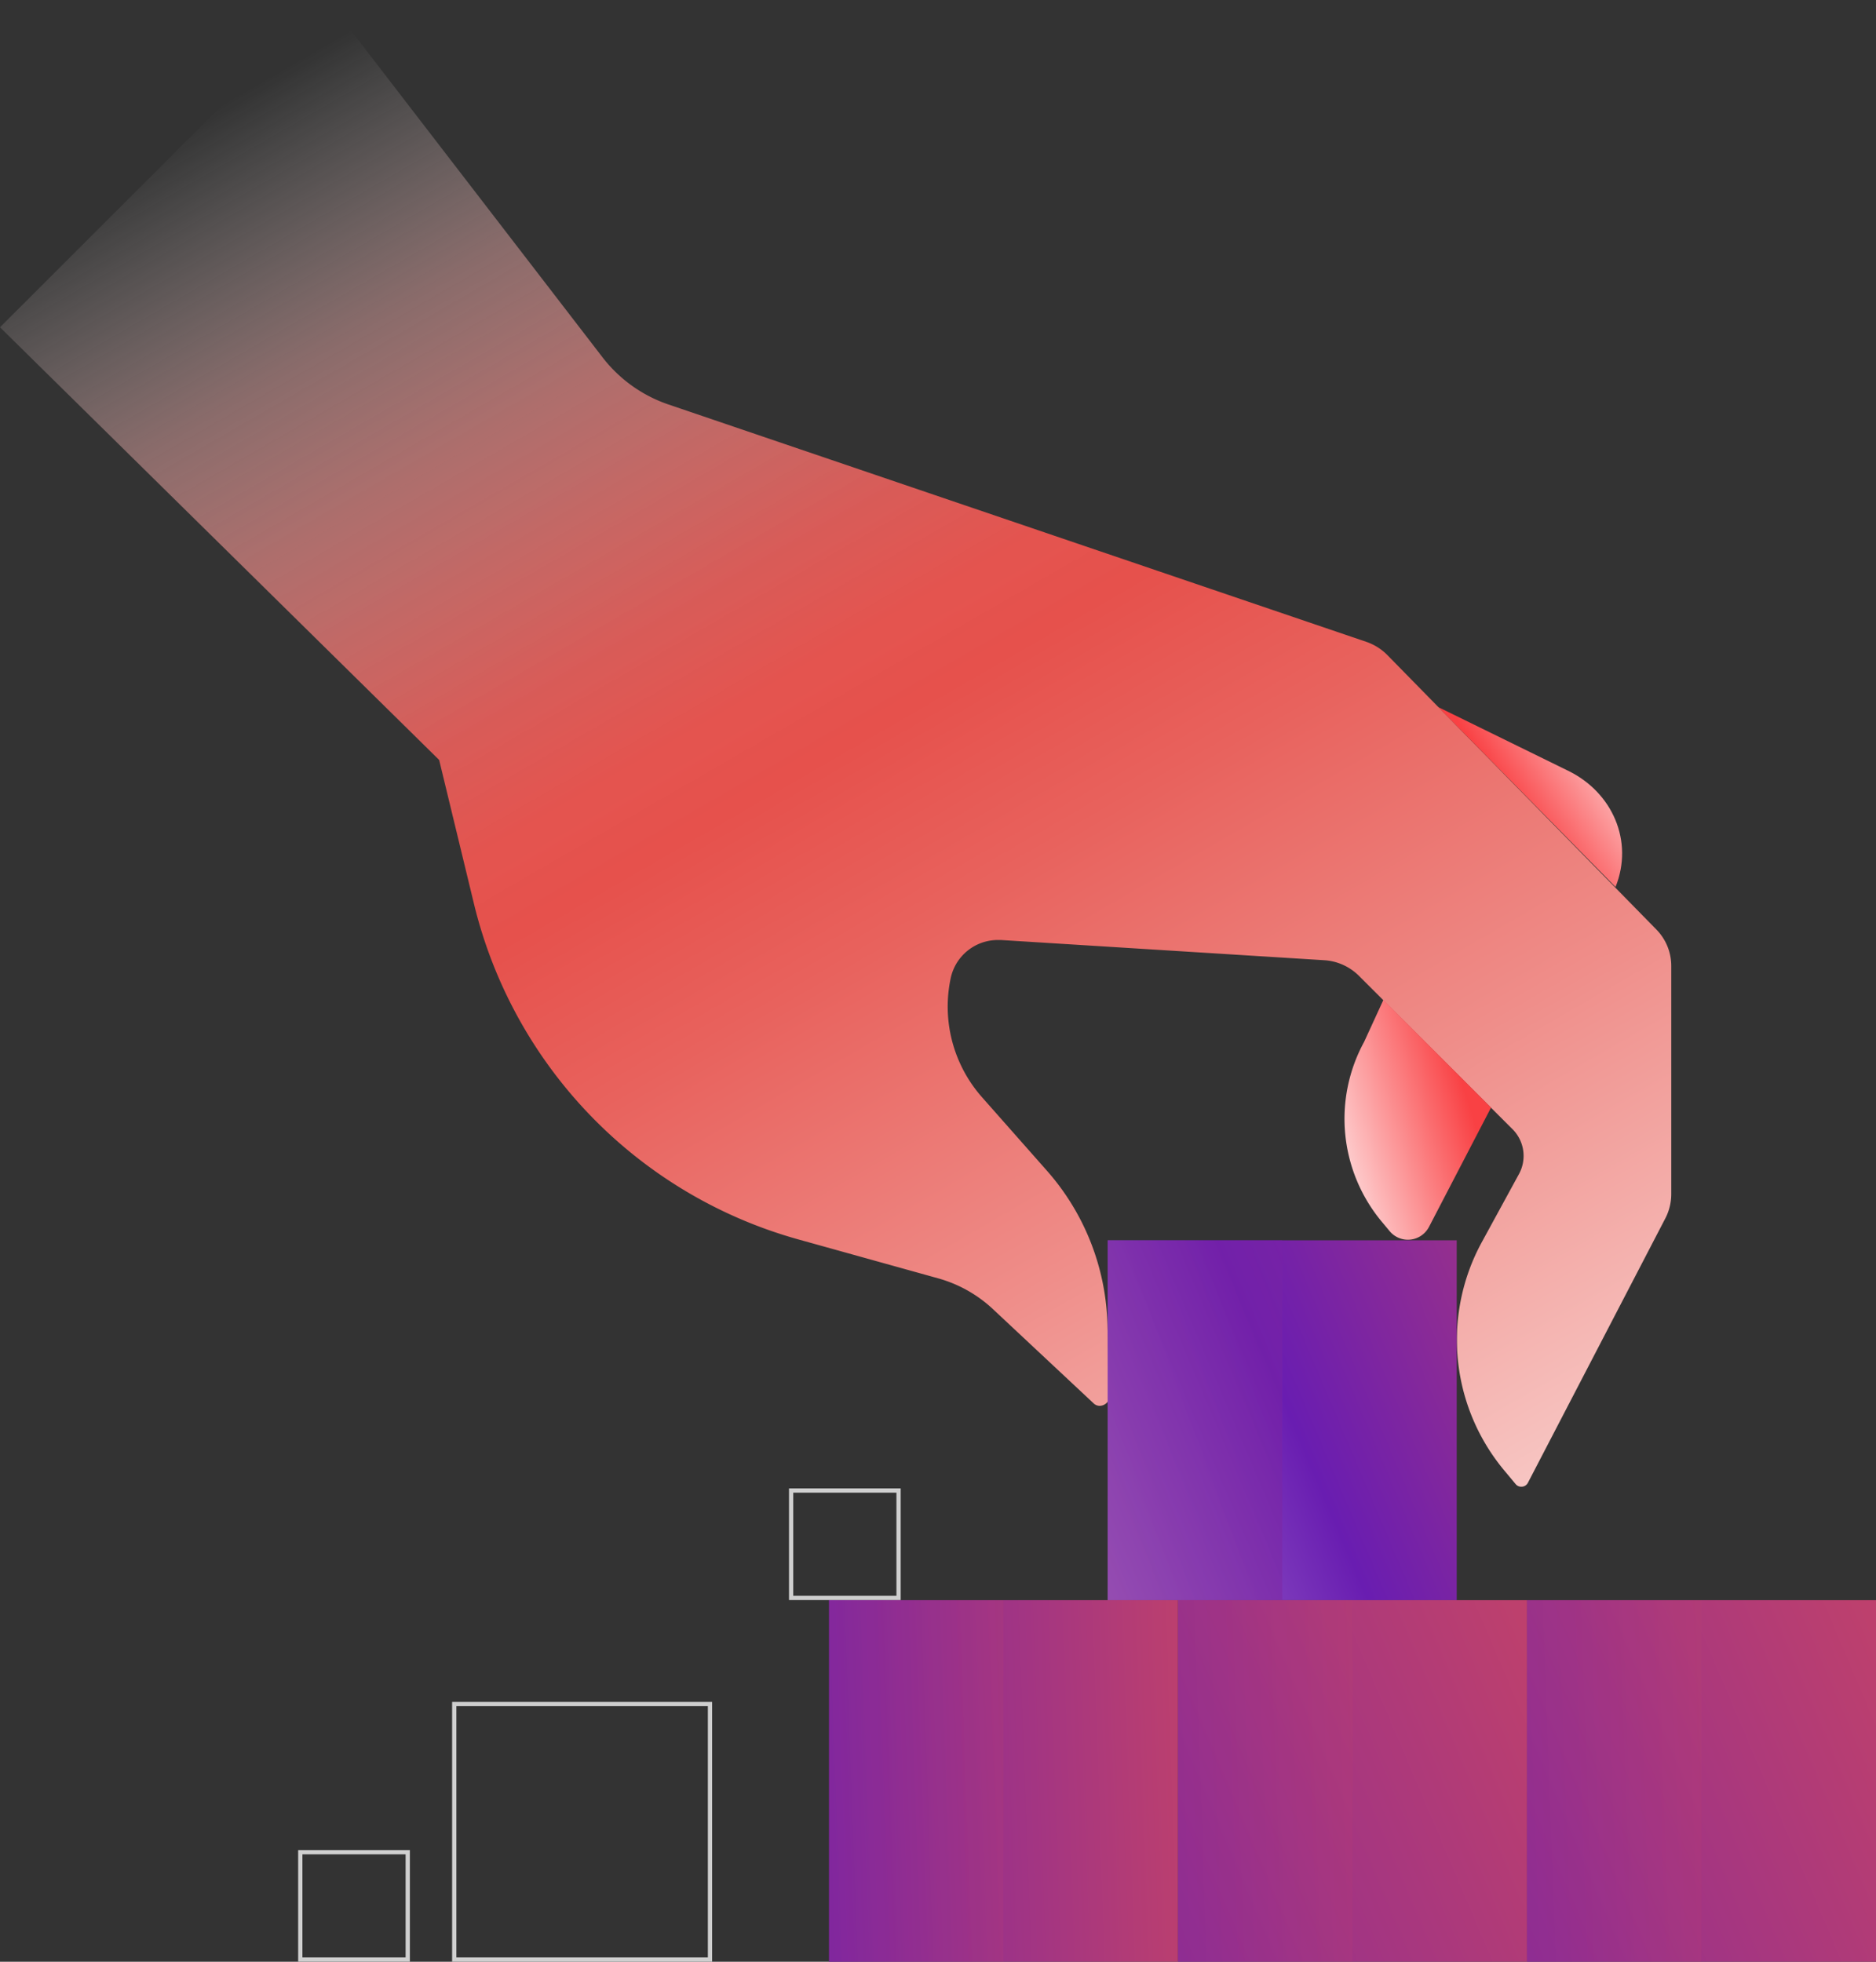 <?xml version="1.0" encoding="UTF-8"?> <svg xmlns="http://www.w3.org/2000/svg" xmlns:xlink="http://www.w3.org/1999/xlink" viewBox="0 0 440 460"><rect x="0" y="0" width="440" height="460" fill="#333333" stroke="none"/><defs><linearGradient id="a" x1="101.24" y1="-14.1" x2="322.31" y2="368.8" gradientUnits="userSpaceOnUse"><stop offset="0.02" stop-color="#fff" stop-opacity="0"></stop><stop offset="0.09" stop-color="#fad9d8" stop-opacity="0.22"></stop><stop offset="0.16" stop-color="#f4b0ae" stop-opacity="0.45"></stop><stop offset="0.24" stop-color="#ef8e8b" stop-opacity="0.65"></stop><stop offset="0.31" stop-color="#eb7470" stop-opacity="0.8"></stop><stop offset="0.37" stop-color="#e8605c" stop-opacity="0.91"></stop><stop offset="0.43" stop-color="#e75550" stop-opacity="0.98"></stop><stop offset="0.48" stop-color="#e6514c"></stop><stop offset="0.58" stop-color="#e8625d"></stop><stop offset="0.78" stop-color="#ef8e8a"></stop><stop offset="1" stop-color="#f7c5c2"></stop></linearGradient><linearGradient id="b" x1="385.58" y1="168.97" x2="354.82" y2="189.05" gradientUnits="userSpaceOnUse"><stop offset="0" stop-color="#fff"></stop><stop offset="1" stop-color="#f94144"></stop></linearGradient><linearGradient id="c" x1="303.4" y1="270" x2="344.18" y2="257.62" xlink:href="#b"></linearGradient><linearGradient id="d" x1="160.94" y1="392.48" x2="438.92" y2="274.27" gradientUnits="userSpaceOnUse"><stop offset="0" stop-color="#fff"></stop><stop offset="0.51" stop-color="#691db1"></stop><stop offset="1" stop-color="#e6514c"></stop></linearGradient><linearGradient id="e" x1="159.46" y1="420.31" x2="338.53" y2="413.95" gradientUnits="userSpaceOnUse"><stop offset="0" stop-color="#691db1"></stop><stop offset="1" stop-color="#e6514c"></stop></linearGradient><linearGradient id="f" x1="175.6" y1="419.01" x2="268.31" y2="415.71" xlink:href="#e"></linearGradient><linearGradient id="g" x1="177.22" y1="477.14" x2="455.6" y2="358.77" xlink:href="#e"></linearGradient><linearGradient id="h" x1="259.08" y1="477.14" x2="537.46" y2="358.77" xlink:href="#e"></linearGradient><linearGradient id="i" x1="257.45" y1="419.01" x2="350.17" y2="415.71" xlink:href="#e"></linearGradient><linearGradient id="j" x1="339.31" y1="419.01" x2="432.02" y2="415.71" xlink:href="#e"></linearGradient><linearGradient id="k" x1="356.41" y1="304.78" x2="-45.15" y2="453.77" xlink:href="#e"></linearGradient></defs><g style="isolation: isolate"><g><g><path d="M356.79,348.61a1.67,1.67,0,0,1-1.32-.62l-2.61-3.13a47.79,47.79,0,0,1-5.33-53.56l8.73-16a8.86,8.86,0,0,0-1.52-10.53l-36-35.94a12.65,12.65,0,0,0-8.14-3.67l-75.89-4.74-.71,0a11.31,11.31,0,0,0-11,8.84,32.09,32.09,0,0,0,7.3,28l15.25,17.26a56.68,56.68,0,0,1,14.19,36.1l.41,16.77a2,2,0,0,1-.57,1.55,2.4,2.4,0,0,1-1.67.71,2.05,2.05,0,0,1-1.44-.61L232.81,306.9a31,31,0,0,0-12.75-7.14l-32.8-9.13A108.16,108.16,0,0,1,111.18,212L103,178.2,0,76.74,76.81,0l64.47,83.74a32.93,32.93,0,0,0,15.54,11.12l163.57,55.62a12.71,12.71,0,0,1,5,3.12l63.07,64.33a12.19,12.19,0,0,1,3.52,8.6V280a12.39,12.39,0,0,1-1.38,5.67l-32.23,62A1.7,1.7,0,0,1,356.79,348.61Z" fill="url(#a)"></path><path d="M337.32,165.8l30.46,14.93c10.41,5.06,15.44,16.52,11.13,27.26Z" fill="url(#b)"></path><path d="M349.71,259.71l-14.56,28a5.57,5.57,0,0,1-9.2,1l-1.82-2.18a37.67,37.67,0,0,1-4.2-42.2l4.54-9.88Z" fill="url(#c)"></path></g><rect x="259.8" y="290.84" width="81.86" height="84.38" fill="url(#d)"></rect><rect x="194.43" y="375.22" width="81.86" height="84.78" fill="url(#e)"></rect><rect x="194.43" y="375.22" width="40.93" height="84.78" opacity="0.2" fill="url(#f)" style="mix-blend-mode: multiply"></rect><rect x="276.29" y="375.22" width="81.86" height="84.78" fill="url(#g)"></rect><rect x="358.14" y="375.22" width="81.86" height="84.78" fill="url(#h)"></rect><rect x="276.29" y="375.22" width="40.93" height="84.78" opacity="0.2" fill="url(#i)" style="mix-blend-mode: multiply"></rect><rect x="358.14" y="375.22" width="40.93" height="84.78" opacity="0.2" fill="url(#j)" style="mix-blend-mode: multiply"></rect><rect x="259.8" y="290.84" width="40.93" height="84.38" opacity="0.5" fill="url(#k)" style="mix-blend-mode: multiply"></rect><rect x="106.54" y="399.57" width="59.98" height="59.93" fill="none" stroke="#cfcfcf" stroke-miterlimit="10"></rect><rect x="70.43" y="434.32" width="25.2" height="25.18" fill="none" stroke="#cfcfcf" stroke-miterlimit="10"></rect><rect x="185.55" y="349.51" width="25.2" height="25.18" fill="none" stroke="#cfcfcf" stroke-miterlimit="10"></rect></g></g></svg> 